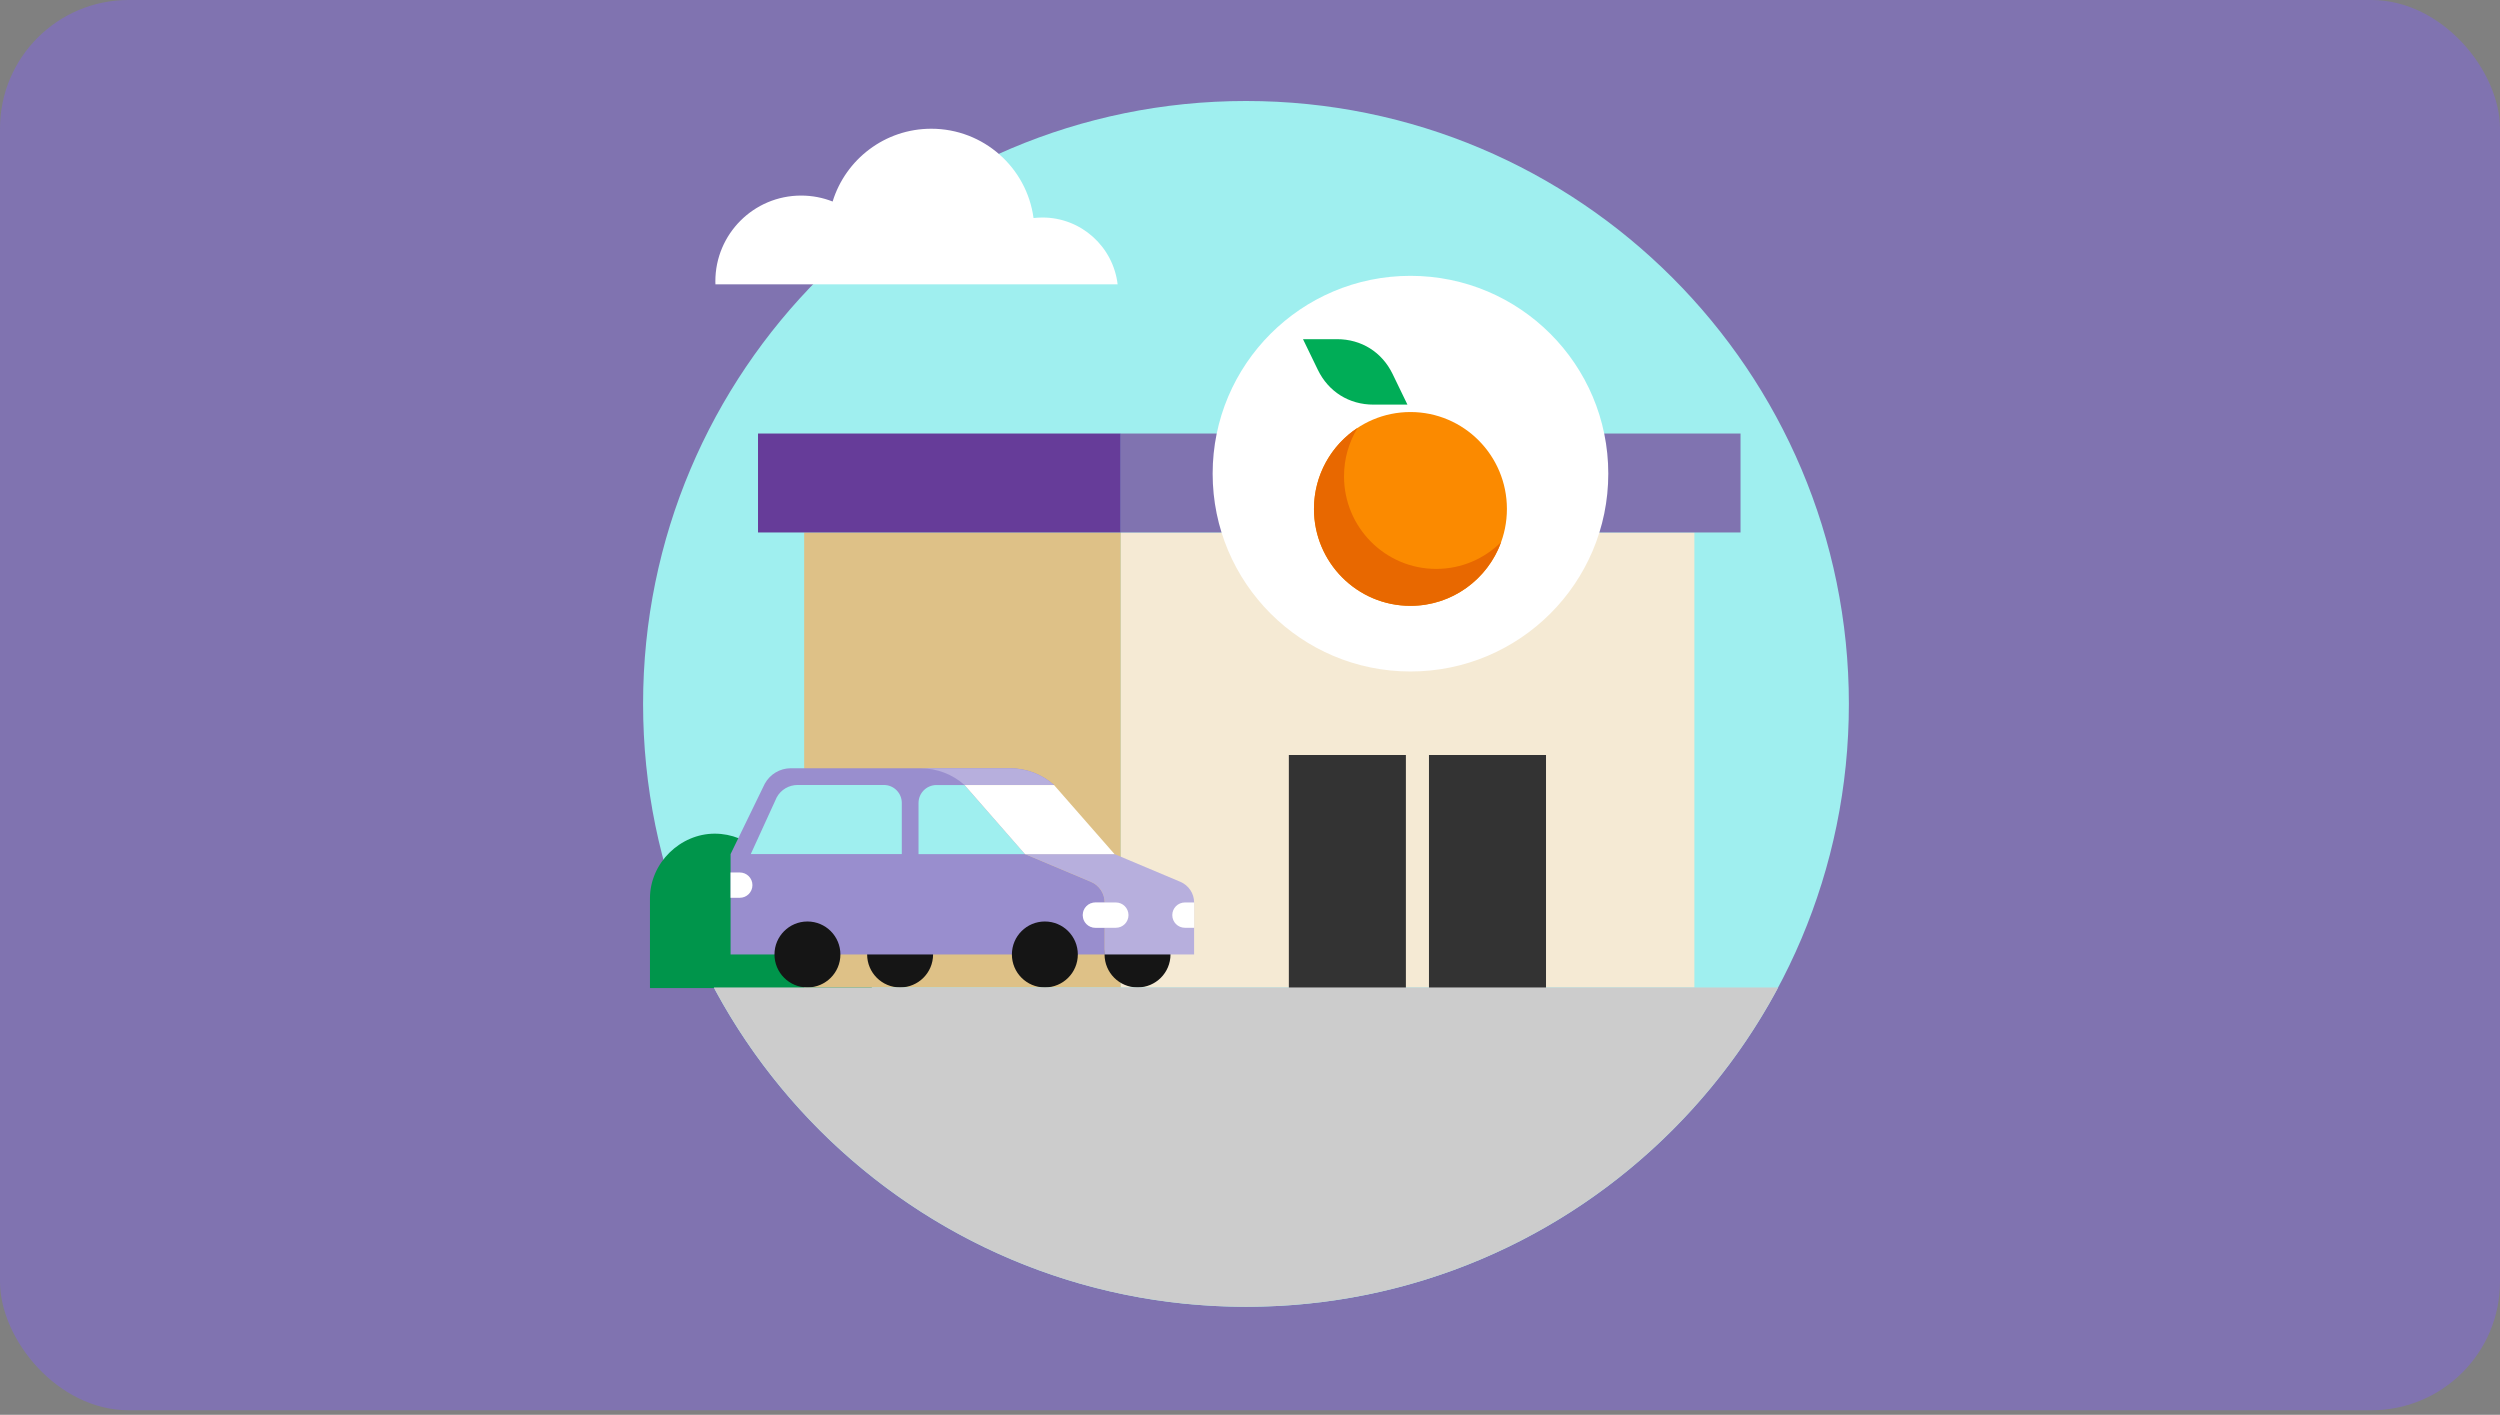 <?xml version="1.0" encoding="utf-8"?>
<svg xmlns="http://www.w3.org/2000/svg" fill="none" height="100%" overflow="visible" preserveAspectRatio="none" style="display: block;" viewBox="0 0 311 176" width="100%">
<rect x="0" y="0" width="311" height="176" fill="#808080" stroke="none"/>
<g id="Graphic">
<rect fill="#8073B0" height="175.436" id="Fill" rx="16" width="311"/>
<g id="Illustration">
<g clip-path="url(#clip0_0_336)">
<g id="Artwork 1">
<path d="M155 162.564C196.422 162.564 230 128.986 230 87.564C230 46.143 196.422 12.564 155 12.564C113.579 12.564 80 46.143 80 87.564C80 128.986 113.579 162.564 155 162.564Z" fill="#9FEFEF" id="Vector"/>
<path d="M108.455 122.917V118.445C108.455 114.002 104.846 110.392 100.402 110.392C99.155 110.392 97.983 110.683 96.933 111.189C96.642 107.008 93.164 103.708 88.908 103.708C84.652 103.708 80.855 107.317 80.855 111.761V122.917H108.446H108.455Z" fill="#00954B" id="Vector_2"/>
<path d="M210.781 66.236H139.414V122.838H210.781V66.236Z" fill="#F5EAD4" id="Vector_3"/>
<path d="M139.414 66.236H100.039V122.838H139.414V66.236Z" fill="#DEC187" id="Vector_4"/>
<path d="M216.523 53.931H139.414V66.236H216.523V53.931Z" fill="#8073B0" id="Vector_5"/>
<path d="M139.414 53.931H94.297V66.236H139.414V53.931Z" fill="#663C99" id="Vector_6"/>
<path d="M175.462 83.533C189.054 83.533 200.071 72.515 200.071 58.924C200.071 45.332 189.054 34.314 175.462 34.314C161.871 34.314 150.853 45.332 150.853 58.924C150.853 72.515 161.871 83.533 175.462 83.533Z" fill="white" id="Vector_7"/>
<path clip-rule="evenodd" d="M173.242 46.529L175.084 50.333L170.858 50.335C167.823 50.337 165.259 48.731 163.936 45.999L162.094 42.196L166.32 42.193C169.355 42.192 171.919 43.798 173.242 46.529Z" fill="#00AD57" fill-rule="evenodd" id="Vector_8"/>
<path d="M175.459 75.366C182.087 75.366 187.46 69.969 187.46 63.312C187.46 56.654 182.087 51.257 175.459 51.257C168.831 51.257 163.458 56.654 163.458 63.312C163.458 69.969 168.831 75.366 175.459 75.366Z" fill="#FB8A00" id="Vector_9"/>
<path clip-rule="evenodd" d="M186.741 67.433C184.668 69.497 181.814 70.772 178.665 70.772C172.331 70.772 167.196 65.615 167.196 59.252C167.196 57.041 167.816 54.975 168.891 53.221C165.619 55.374 163.457 59.09 163.457 63.312C163.457 69.969 168.831 75.366 175.459 75.366C180.646 75.366 185.065 72.061 186.741 67.433Z" fill="#E86800" fill-rule="evenodd" id="Vector_10"/>
<path clip-rule="evenodd" d="M160.332 93.921H174.893V123.043H160.332V93.921ZM177.763 93.921H192.324V123.043H177.763V93.921Z" fill="#333333" fill-rule="evenodd" id="Vector_11"/>
<path d="M129.687 27.058C129.312 27.058 128.937 27.086 128.572 27.123C127.728 20.851 122.356 16.014 115.85 16.014C110.075 16.014 105.19 19.829 103.578 25.07C102.368 24.592 101.047 24.329 99.659 24.329C93.772 24.329 88.99 29.101 88.99 34.998C88.99 35.12 88.99 35.242 89 35.373H139.034C138.481 30.695 134.506 27.058 129.678 27.058H129.687Z" fill="white" id="Vector_12"/>
<path clip-rule="evenodd" d="M116.075 118.735C116.075 121 114.239 122.837 111.974 122.837C109.709 122.837 107.872 121 107.872 118.735C107.872 116.47 109.709 114.633 111.974 114.633C114.239 114.633 116.075 116.47 116.075 118.735ZM145.61 118.735C145.61 121 143.774 122.837 141.509 122.837C139.243 122.837 137.407 121 137.407 118.735C137.407 116.47 139.243 114.633 141.509 114.633C143.774 114.633 145.61 116.47 145.61 118.735Z" fill="#151515" fill-rule="evenodd" id="Vector_13"/>
<path d="M137.421 112.266C137.421 111.141 136.746 110.138 135.715 109.698L127.521 106.248L119.993 97.651H131.121C129.621 96.31 127.681 95.569 125.665 95.569H98.384C97.024 95.569 95.778 96.319 95.131 97.51L90.884 106.248V118.735H137.421V112.266Z" fill="#998ECE" id="Vector_14"/>
<path clip-rule="evenodd" d="M104.547 118.735C104.547 121 102.711 122.837 100.446 122.837C98.18 122.837 96.344 121 96.344 118.735C96.344 116.47 98.18 114.633 100.446 114.633C102.711 114.633 104.547 116.47 104.547 118.735ZM134.082 118.735C134.082 121 132.246 122.837 129.98 122.837C127.715 122.837 125.879 121 125.879 118.735C125.879 116.47 127.715 114.633 129.98 114.633C132.246 114.633 134.082 116.47 134.082 118.735Z" fill="#151515" fill-rule="evenodd" id="Vector_15"/>
<path clip-rule="evenodd" d="M109.952 97.651C111.19 97.651 112.183 98.654 112.183 99.882V106.248H93.396L96.621 99.198C97.137 98.241 98.14 97.651 99.227 97.651H109.952ZM116.498 97.66H119.985L127.513 106.257H114.266V99.891C114.266 98.654 115.269 97.66 116.498 97.66Z" fill="#9FEFEF" fill-rule="evenodd" id="Vector_16"/>
<path clip-rule="evenodd" d="M114.537 95.58C116.553 95.58 118.494 96.32 119.994 97.661H131.122C129.622 96.32 127.681 95.58 125.665 95.58H114.537ZM148.546 118.736V112.267C148.546 111.142 147.871 110.139 146.839 109.698L138.646 106.248H127.518L135.711 109.698C136.743 110.13 137.418 111.142 137.418 112.267H136.274C135.402 112.267 134.699 112.97 134.699 113.842C134.699 114.714 135.402 115.417 136.274 115.417H137.418V118.736H148.546Z" fill="#B7AFDD" fill-rule="evenodd" id="Vector_17"/>
<path clip-rule="evenodd" d="M131.124 97.661L138.652 106.258H127.514L119.996 97.661H131.124ZM138.809 115.416H136.269C135.397 115.416 134.694 114.713 134.694 113.841C134.694 112.969 135.397 112.266 136.269 112.266H138.809C139.681 112.266 140.384 112.969 140.384 113.841C140.384 114.713 139.681 115.416 138.809 115.416ZM148.551 112.266H147.407C146.535 112.266 145.832 112.969 145.832 113.841C145.832 114.713 146.535 115.416 147.407 115.416H148.551V112.276V112.266ZM92.028 111.685H90.884V111.676V108.535H92.028C92.899 108.535 93.603 109.238 93.603 110.11C93.603 110.982 92.899 111.685 92.028 111.685Z" fill="white" fill-rule="evenodd" id="Vector_18"/>
<path clip-rule="evenodd" d="M221.206 122.838C208.585 146.478 183.671 162.564 155.002 162.564C126.332 162.564 101.419 146.478 88.797 122.838H221.206Z" fill="#CCCCCC" fill-rule="evenodd" id="Vector_19"/>
</g>
</g>
</g>
</g>
<defs>
<clipPath id="clip0_0_336">
<rect fill="white" height="151.513" rx="16" width="150.715" x="79.744" y="11.961"/>
</clipPath>
</defs>
</svg>